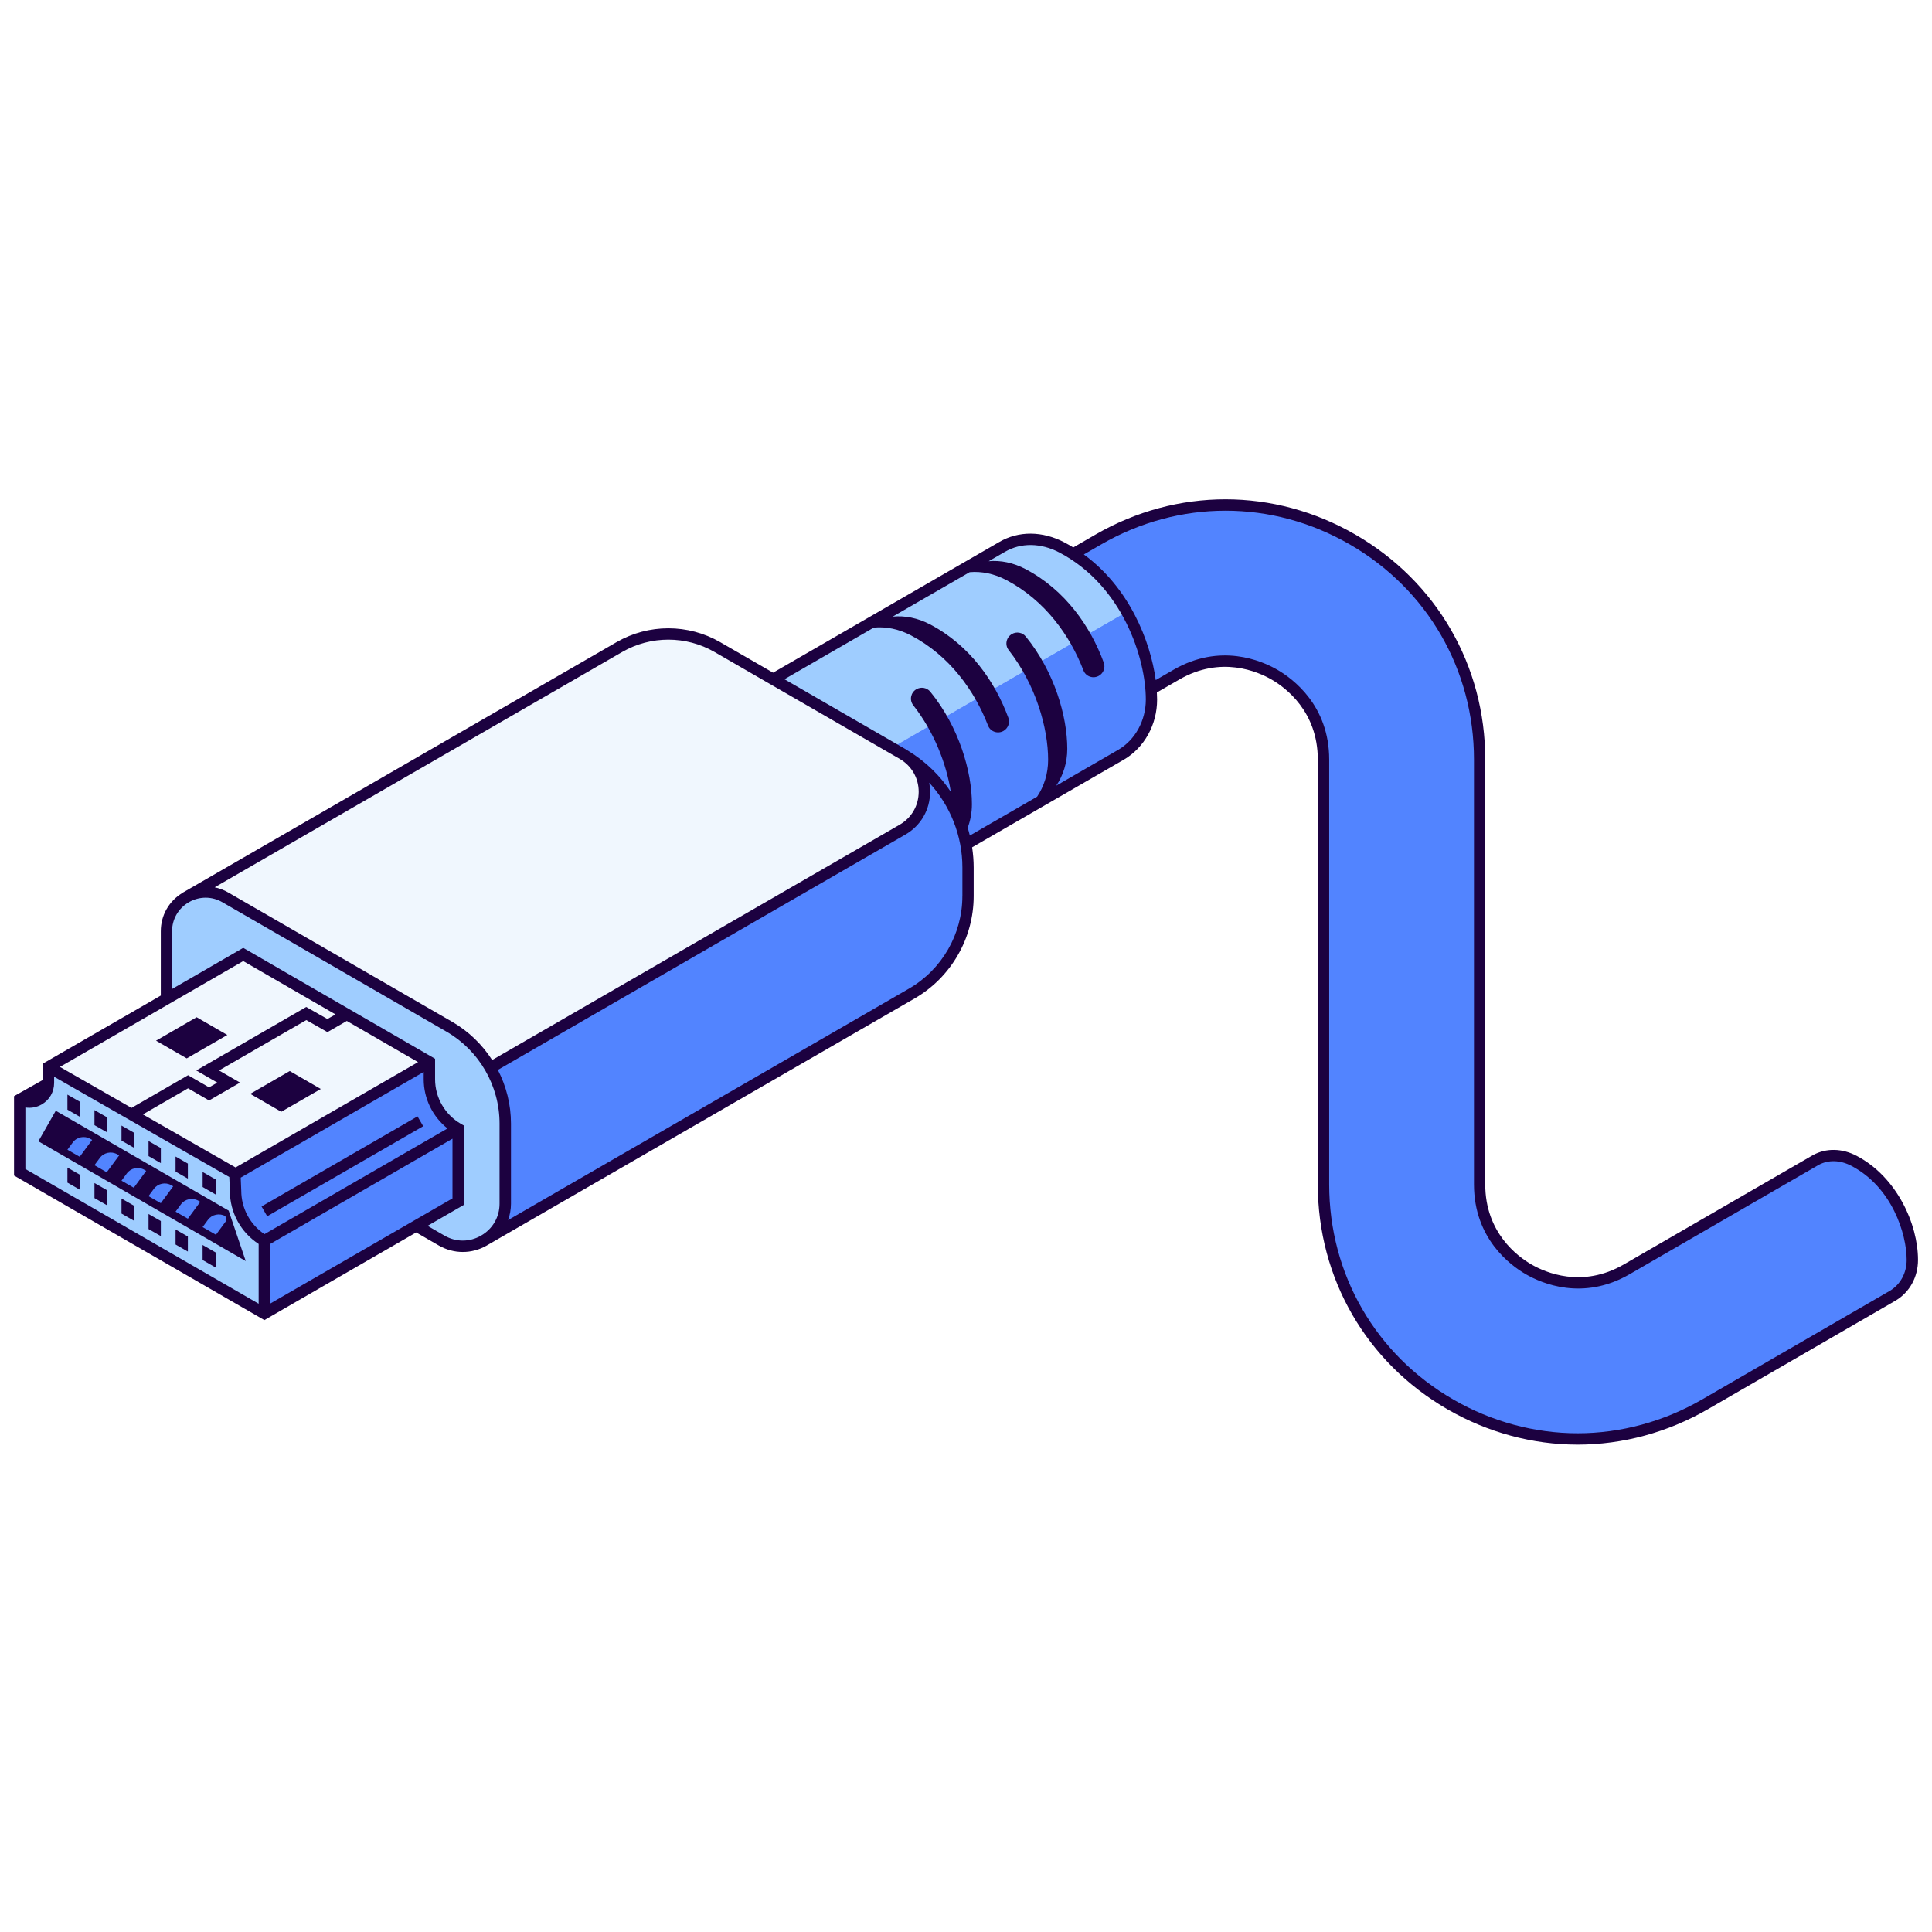 <?xml version="1.0" encoding="UTF-8"?>
<svg xmlns="http://www.w3.org/2000/svg" xmlns:xlink="http://www.w3.org/1999/xlink" width="1080" zoomAndPan="magnify" viewBox="0 0 810 810" height="1080" preserveAspectRatio="xMidYMid meet" version="1.0">
  <defs>
    <clipPath id="168372f2a6">
      <path d="M 5.262 209 L 804.762 209 L 804.762 605.652 L 5.262 605.652 Z M 5.262 209 " clip-rule="nonzero"></path>
    </clipPath>
  </defs>
  <rect x="-81" width="972" fill="#ffffff" y="-81" height="972" fill-opacity="1"></rect>
  <rect x="-81" width="972" fill="#ffffff" y="-81" height="972" fill-opacity="1"></rect>
  <path fill="#5284ff" d="M 801.758 528.23 C 801.758 534.762 798.453 540.301 793.57 543.223 L 714.734 588.84 C 698.051 598.484 679.754 603.289 661.441 603.289 C 643.145 603.289 624.867 598.484 608.184 588.855 C 574.816 569.602 554.906 535.094 554.906 496.582 L 554.906 318.457 C 554.906 297.027 540.523 286.41 534.344 282.848 C 528.164 279.273 511.785 272.137 493.234 282.867 L 453.879 305.602 L 421.152 248.934 L 460.504 226.199 C 493.855 206.926 533.688 206.926 567.055 226.184 C 600.422 245.438 620.332 279.941 620.332 318.457 L 620.332 496.582 C 620.332 518.012 634.699 528.629 640.895 532.191 C 647.074 535.75 663.453 542.902 682.004 532.191 L 761.352 486.316 C 765.949 483.824 771.777 483.793 777.332 486.699 C 794.48 495.703 801.758 515.441 801.758 528.23 Z M 801.758 528.23 " fill-opacity="1" fill-rule="nonzero"></path>
  <path fill="#9fcdff" d="M 314.234 395.672 L 270.121 315.98 L 420.066 229.344 C 427.219 225.16 436.461 224.969 445.242 229.566 C 457.406 235.953 466.332 245.84 472.414 256.566 L 317.793 345.855 L 331.809 359.57 C 321.402 368.543 315.254 381.926 314.234 395.672 Z M 314.234 395.672 " fill-opacity="1" fill-rule="nonzero"></path>
  <path fill="#5284ff" d="M 482.762 293.309 C 482.762 303.414 477.621 311.973 470.004 316.43 L 404.961 354.016 C 405.523 357.176 405.84 360.418 405.84 363.691 L 405.84 375.695 C 405.84 392.543 396.852 408.109 382.262 416.539 L 203.051 520.023 L 185.555 500.016 L 205.559 447.645 L 316.516 383.57 C 319.324 374.34 324.516 365.863 331.812 359.555 L 317.793 345.84 L 472.414 256.551 C 479.52 269.07 482.762 282.738 482.762 293.309 Z M 482.762 293.309 " fill-opacity="1" fill-rule="nonzero"></path>
  <path fill="#f0f7fe" d="M 185.555 500 L 77.52 376.48 L 259.68 271.273 C 272.371 263.945 288.035 263.945 300.727 271.273 L 378.379 316.109 C 390.578 323.164 390.578 340.777 378.379 347.82 L 205.559 447.613 Z M 185.555 500 " fill-opacity="1" fill-rule="nonzero"></path>
  <path fill="#9fcdff" d="M 69.758 418.762 L 69.758 390.434 C 69.758 377.773 83.457 369.871 94.426 376.191 L 188.41 430.465 C 202.91 438.832 211.848 454.32 211.848 471.066 L 211.848 504.68 C 211.848 518.379 197.016 526.953 185.156 520.102 L 174.523 513.957 " fill-opacity="1" fill-rule="nonzero"></path>
  <path fill="#5284ff" d="M 180.016 445.281 C 180.016 459.621 182.152 466.867 192.082 473.27 L 192.082 503.785 L 110.836 550.695 L 84.926 512.836 L 98.77 484.098 " fill-opacity="1" fill-rule="nonzero"></path>
  <path fill="#9fcdff" d="M 110.836 520.199 L 110.836 550.711 L 8.262 491.473 L 8.262 460.961 C 13.625 464.059 20.332 460.195 20.332 454 L 20.332 447.309 L 98.48 492.047 L 98.785 499.297 C 98.77 507.918 103.383 515.887 110.836 520.199 Z M 110.836 520.199 " fill-opacity="1" fill-rule="nonzero"></path>
  <path fill="#f0f7fe" d="M 180.016 445.281 L 98.77 492.207 L 20.332 447.309 L 101.961 400.176 Z M 180.016 445.281 " fill-opacity="1" fill-rule="nonzero"></path>
  <g clip-path="url(#168372f2a6)">
    <path fill="#1c0140" d="M 778.418 484.594 C 772.32 481.398 765.68 481.254 760.137 484.258 L 680.793 530.129 C 663.309 540.238 647.887 533.5 642.059 530.129 C 636.234 526.762 622.695 516.766 622.695 496.582 L 622.695 318.457 C 622.695 279.066 602.34 243.809 568.223 224.105 C 534.121 204.418 493.395 204.418 459.293 224.121 L 449.969 229.52 C 448.785 228.801 447.59 228.098 446.344 227.445 C 437.035 222.559 427.027 222.496 418.883 227.27 L 324.117 282.02 L 301.926 269.215 C 288.527 261.484 271.895 261.484 258.5 269.215 L 77.023 374.02 C 76.945 374.07 76.863 374.086 76.801 374.133 C 76.719 374.18 76.656 374.227 76.594 374.277 L 76.352 374.418 L 76.367 374.438 C 70.766 377.883 67.414 383.809 67.414 390.434 L 67.414 417.387 L 17.953 445.938 L 17.953 452.77 L 5.883 459.57 L 5.883 492.848 L 110.836 553.457 L 174.492 516.703 L 183.941 522.164 C 187.102 523.984 190.566 524.895 194.031 524.895 C 197.496 524.895 200.961 523.984 204.121 522.164 C 204.168 522.129 204.203 522.098 204.25 522.082 L 383.457 418.602 C 398.738 409.785 408.219 393.34 408.219 375.699 L 408.219 363.691 C 408.219 360.848 407.98 358.023 407.566 355.242 L 471.203 318.473 C 479.793 313.441 485.125 303.781 485.125 293.293 C 485.125 292.332 485.09 291.344 485.027 290.32 L 494.398 284.91 C 511.883 274.801 527.305 281.539 533.129 284.91 C 538.957 288.277 552.496 298.273 552.496 318.457 L 552.496 496.582 C 552.496 535.973 572.852 571.23 606.969 590.918 C 623.699 600.574 642.523 605.668 661.41 605.668 C 661.41 605.668 661.41 605.668 661.426 605.668 C 680.328 605.668 699.168 600.559 715.914 590.898 L 794.781 545.266 C 800.641 541.77 804.137 535.398 804.137 528.23 C 804.137 513.254 795.309 493.453 778.418 484.594 Z M 260.879 273.332 C 272.805 266.453 287.621 266.453 299.547 273.332 L 377.199 318.168 C 382.18 321.043 385.164 326.199 385.164 331.965 C 385.164 337.727 382.18 342.887 377.199 345.758 L 206.34 444.418 C 202.156 437.922 196.473 432.379 189.594 428.402 L 95.605 374.133 C 93.82 373.094 91.934 372.426 90.004 372.008 Z M 113.215 521.57 L 189.707 477.406 L 189.707 502.426 L 113.215 546.574 Z M 110.887 517.422 C 104.852 513.414 101.164 506.578 101.148 499.203 L 100.922 493.727 L 177.637 449.418 L 177.637 452.5 C 177.637 460.578 181.387 468.16 187.613 473.113 Z M 98.77 489.461 L 59.91 467.219 L 78.844 456.281 L 87.656 461.375 L 100.637 453.887 L 91.824 448.793 L 128.414 427.668 L 137.293 432.715 L 145.402 428.035 L 175.273 445.297 Z M 137.262 427.223 L 128.383 422.176 L 82.293 448.793 L 91.105 453.887 L 87.656 455.883 L 78.844 450.789 L 55.137 464.488 L 25.121 447.309 L 101.977 402.938 L 140.66 425.289 Z M 10.641 464.312 C 12.957 464.695 15.367 464.266 17.488 463.035 C 20.746 461.152 22.695 457.785 22.695 454.016 L 22.695 451.43 L 96.133 493.469 L 96.375 499.312 C 96.375 508.285 100.957 516.688 108.441 521.539 L 108.441 546.59 L 10.641 490.102 Z M 186.336 518.027 L 179.266 513.938 L 194.48 505.156 L 194.48 471.883 L 193.281 471.195 C 186.574 467.363 182.41 460.195 182.41 452.484 L 182.41 443.891 L 101.977 397.395 L 72.137 414.641 L 72.137 390.434 C 72.137 385.438 74.691 380.965 78.957 378.395 L 79.387 378.141 C 83.746 375.73 88.887 375.762 93.211 378.254 L 187.199 432.523 C 200.914 440.445 209.438 455.211 209.438 471.051 L 209.438 504.664 C 209.438 510.234 206.547 515.234 201.727 518.012 C 196.922 520.82 191.156 520.82 186.336 518.027 Z M 403.477 375.699 C 403.477 391.648 394.906 406.512 381.094 414.48 L 213.016 511.527 C 213.781 509.371 214.227 507.074 214.227 504.68 L 214.227 471.066 C 214.227 463.117 212.266 455.422 208.734 448.555 L 379.594 349.895 C 386.074 346.16 389.941 339.453 389.941 331.98 C 389.941 330.672 389.812 329.395 389.59 328.148 C 398.367 337.727 403.492 350.375 403.492 363.707 L 403.492 375.699 Z M 468.824 314.367 L 442.848 329.379 C 445.738 325.066 447.461 319.766 447.461 313.953 C 447.461 300.363 442.113 281.684 430.074 266.883 C 428.672 265.141 426.195 264.695 424.25 265.812 L 424.234 265.828 C 421.855 267.203 421.199 270.363 422.875 272.52 C 434.324 287.145 439.43 305.281 439.43 318.566 C 439.43 324.395 437.707 329.711 434.801 334.023 L 406.605 350.309 C 406.336 349.207 406.047 348.105 405.715 347.035 C 406.848 344.004 407.484 340.684 407.484 337.168 C 407.484 323.551 402.105 304.82 390.035 290.004 C 388.629 288.277 386.156 287.832 384.223 288.949 L 384.207 288.949 C 381.828 290.32 381.176 293.484 382.867 295.656 C 391.727 306.961 396.789 320.34 398.641 331.98 C 394.074 325.113 388.023 319.223 380.793 314.801 C 380.41 314.543 379.992 314.289 379.594 314.047 L 328.891 284.766 L 366.328 263.129 C 371.34 262.637 376.738 263.656 381.957 266.402 C 398.129 274.898 408.586 289.57 414.238 304.195 C 415.246 306.785 418.34 307.82 420.734 306.434 C 422.652 305.332 423.516 303 422.746 300.906 C 417.207 285.852 406.625 270.539 389.957 261.789 C 384.719 259.043 379.309 258.02 374.277 258.516 L 406.527 239.883 C 411.477 239.449 416.777 240.488 421.918 243.188 C 438.121 251.699 448.594 266.418 454.246 281.078 C 455.238 283.664 458.352 284.703 460.746 283.312 C 462.66 282.211 463.523 279.879 462.758 277.805 C 457.234 262.715 446.633 247.34 429.934 238.574 C 424.777 235.875 419.461 234.836 414.512 235.285 L 421.297 231.371 C 428.016 227.445 436.352 227.555 444.156 231.645 C 470.754 245.598 480.398 276.145 480.398 293.293 C 480.383 302.121 475.945 310.199 468.824 314.367 Z M 792.371 541.164 L 713.535 586.781 C 697.523 596.027 679.516 600.91 661.441 600.91 C 661.441 600.91 661.441 600.91 661.426 600.91 C 643.371 600.91 625.359 596.027 609.363 586.797 C 576.746 567.973 557.27 534.25 557.27 496.582 L 557.27 318.457 C 557.27 295.781 542.055 284.559 535.523 280.789 C 528.98 277.004 511.656 269.453 492.035 280.789 L 484.547 285.117 C 482.297 268.621 473.406 246.332 454.406 232.457 L 461.703 228.242 C 494.32 209.402 533.258 209.402 565.875 228.227 C 598.492 247.051 617.969 280.773 617.969 318.441 L 617.969 496.566 C 617.969 519.242 633.184 530.465 639.715 534.234 C 646.258 538.016 663.582 545.57 683.203 534.234 L 762.484 488.391 C 766.539 486.188 771.555 486.332 776.215 488.793 C 793.219 497.699 799.379 517.246 799.379 528.215 C 799.379 533.707 796.746 538.543 792.371 541.164 Z M 95.863 507.551 L 103.031 528.707 L 16.086 478.492 L 23.379 465.688 Z M 175.051 468.051 L 177.43 472.168 L 112.02 509.93 L 109.656 505.812 Z M 67.43 487.641 L 62.273 484.688 L 62.273 478.379 L 67.43 481.336 Z M 44.758 474.676 L 39.602 471.723 L 39.602 465.414 L 44.758 468.371 Z M 56.094 481.16 L 50.938 478.207 L 50.938 471.898 L 56.094 474.852 Z M 33.422 468.18 L 28.266 465.223 L 28.266 458.918 L 33.422 461.871 Z M 90.547 500.879 L 84.957 497.668 L 84.957 491.363 L 90.547 494.57 Z M 78.762 494.141 L 73.605 491.188 L 73.605 484.879 L 78.762 487.832 Z M 62.273 508.973 L 67.43 511.926 L 67.43 518.234 L 62.273 515.281 Z M 39.602 495.992 L 44.758 498.945 L 44.758 505.254 L 39.602 502.301 Z M 50.938 502.492 L 56.094 505.445 L 56.094 511.75 L 50.938 508.797 Z M 28.266 489.512 L 33.422 492.465 L 33.422 498.77 L 28.266 495.816 Z M 84.941 521.953 L 90.531 525.164 L 90.531 531.473 L 84.941 528.262 Z M 73.605 515.457 L 78.762 518.41 L 78.762 524.719 L 73.605 521.762 Z M 82.438 426.473 L 95.305 433.914 L 78.285 443.734 L 65.418 436.309 Z M 121.484 449.035 L 134.496 456.555 L 117.926 466.117 L 104.914 458.598 Z M 121.484 449.035 " fill-opacity="1" fill-rule="nonzero"></path>
  </g>
  <path fill="#5284ff" d="M 67.414 504.438 L 62.254 501.484 L 64.477 498.469 C 66.184 496.152 69.344 495.48 71.836 496.918 L 72.617 497.367 Z M 39.586 488.52 L 44.742 491.473 L 49.961 484.402 L 49.18 483.953 C 46.691 482.531 43.512 483.188 41.82 485.504 Z M 61.297 490.883 L 60.516 490.438 C 58.023 489.016 54.848 489.668 53.156 491.984 L 50.938 495.004 L 56.094 497.957 Z M 38.629 477.902 L 37.844 477.453 C 35.355 476.035 32.176 476.688 30.484 479.004 L 28.266 482.02 L 33.422 484.977 Z M 94.52 509.898 C 92.031 508.48 88.855 509.133 87.16 511.449 L 84.941 514.465 L 90.531 517.676 L 94.887 511.75 Z M 83.969 503.863 L 83.188 503.418 C 80.695 501.996 77.52 502.652 75.824 504.965 L 73.605 507.984 L 78.762 510.938 Z M 83.969 503.863 " fill-opacity="1" fill-rule="nonzero"></path>
</svg>

